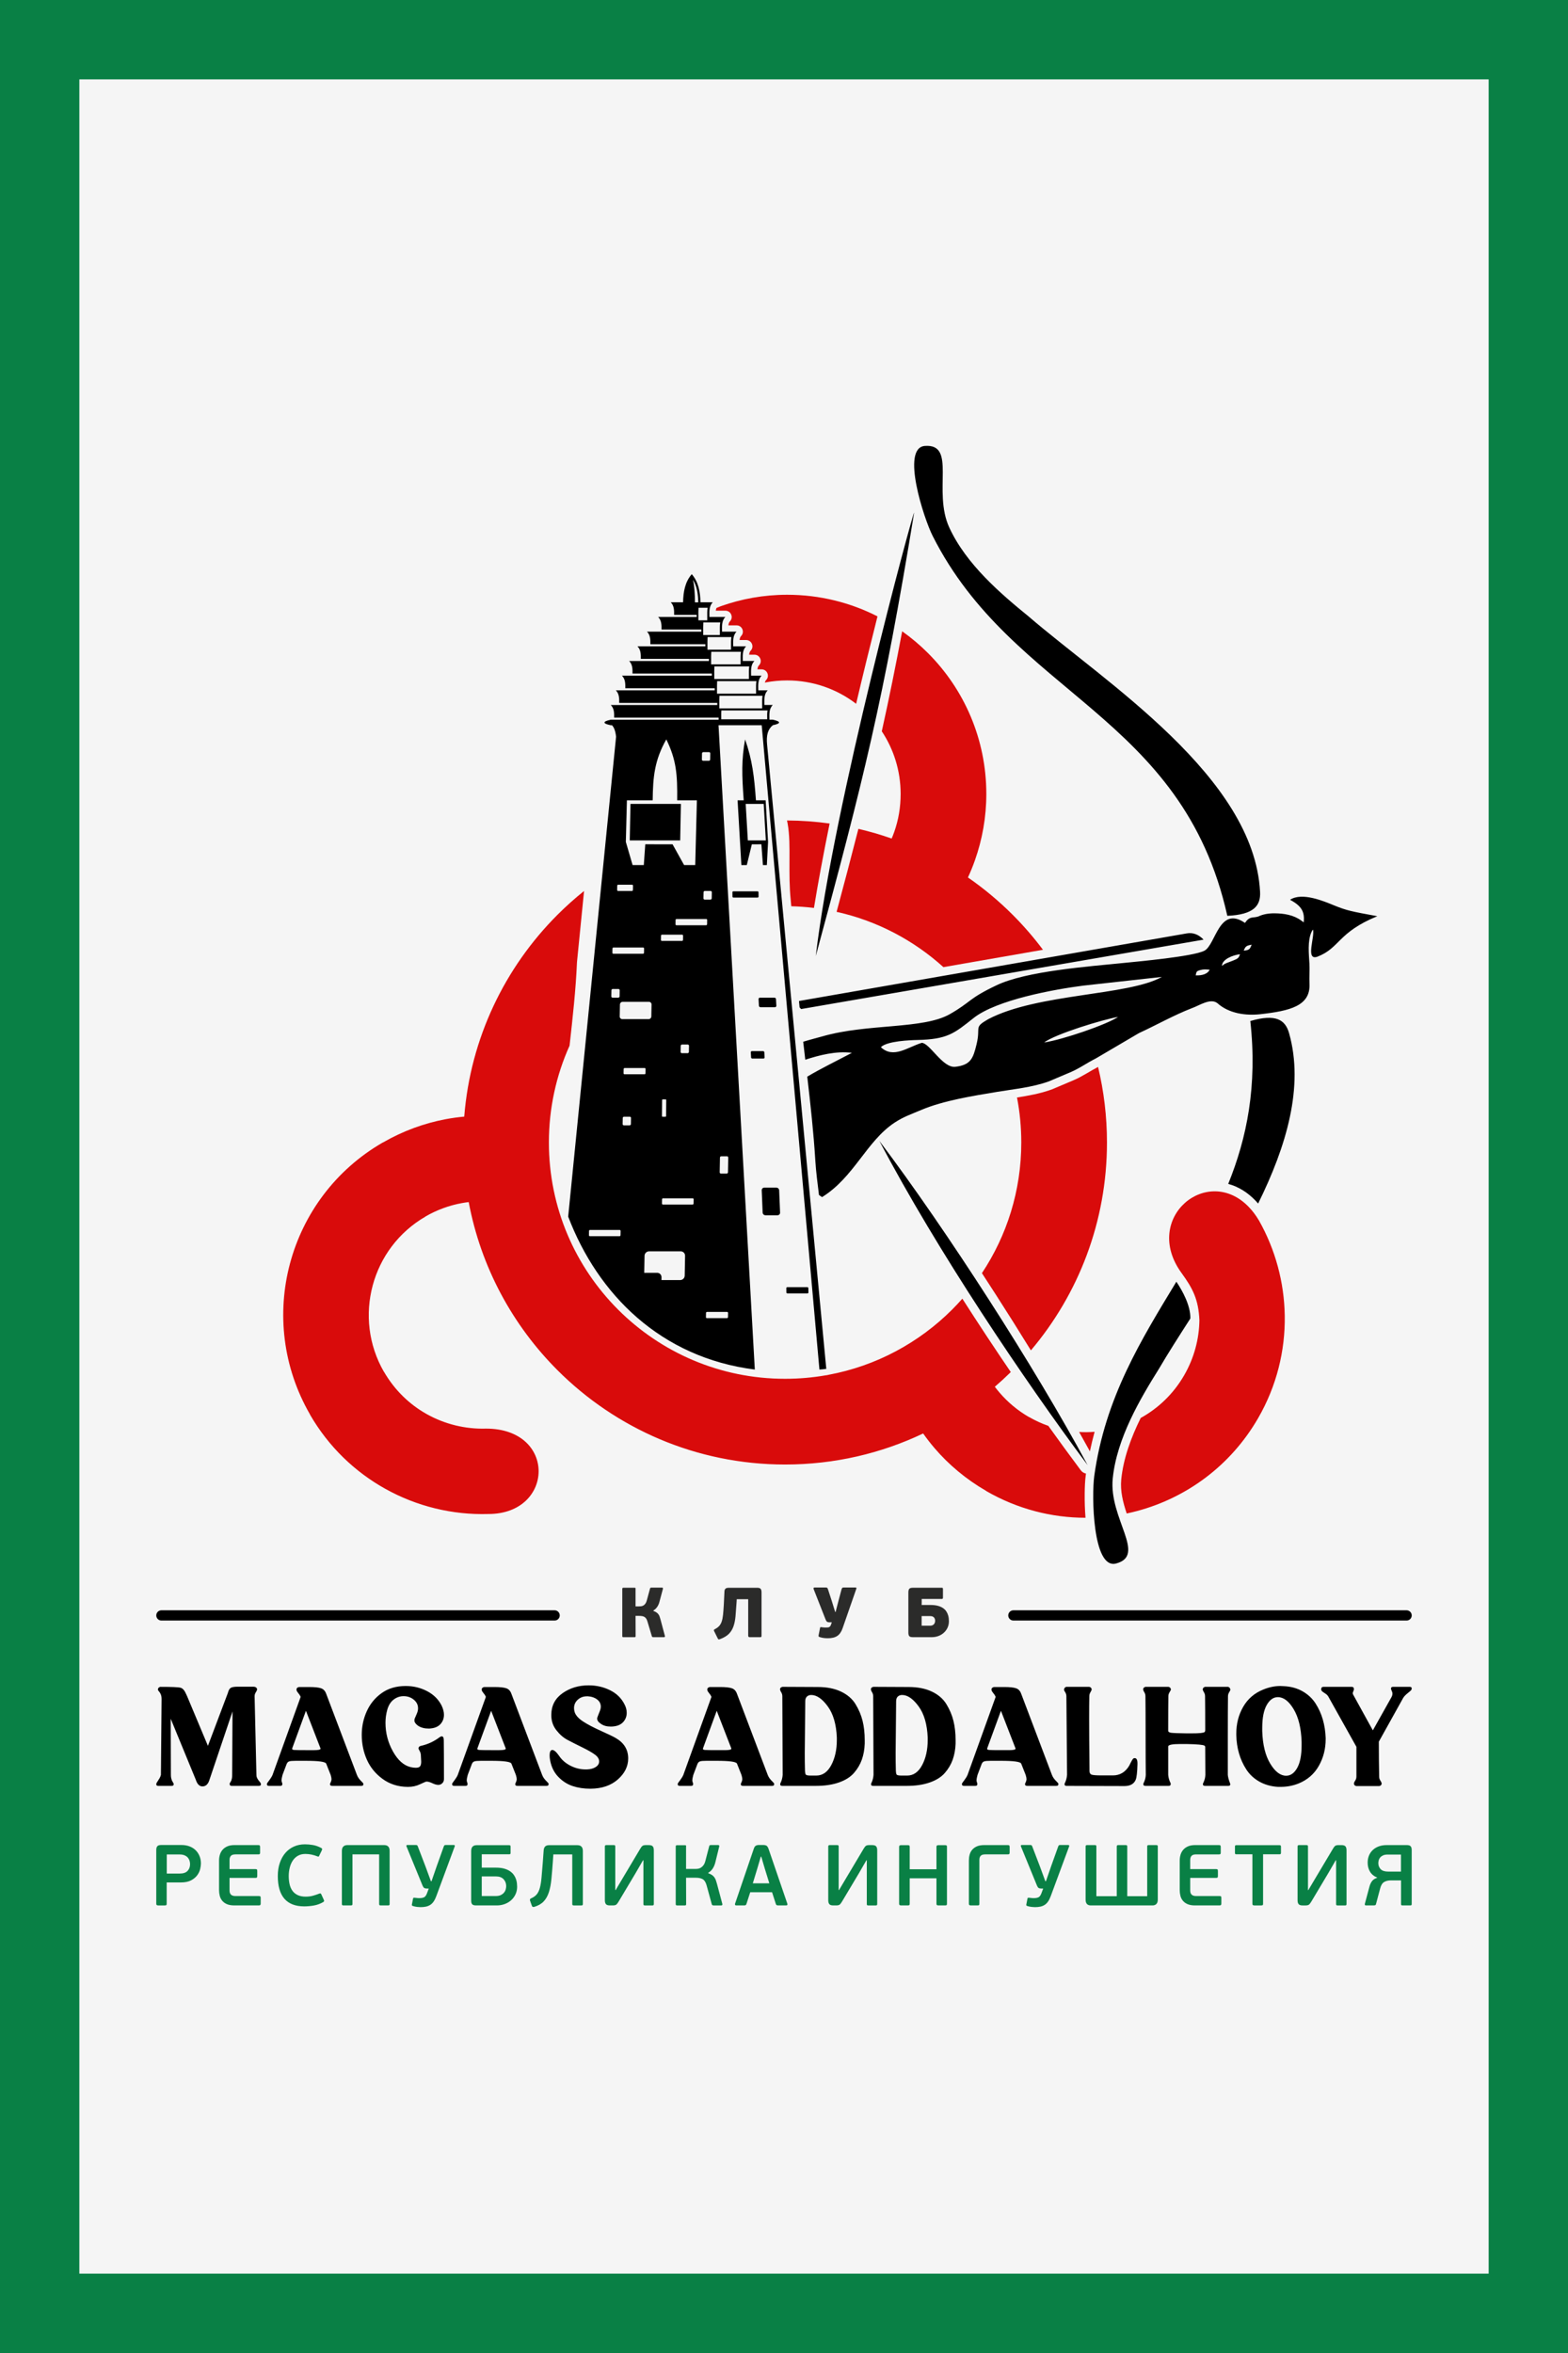 <?xml version="1.0" encoding="UTF-8"?> <!-- Creator: CorelDRAW --> <svg xmlns="http://www.w3.org/2000/svg" xmlns:xlink="http://www.w3.org/1999/xlink" xmlns:xodm="http://www.corel.com/coreldraw/odm/2003" xml:space="preserve" width="315.893mm" height="473.84mm" version="1.1" style="shape-rendering:geometricPrecision; text-rendering:geometricPrecision; image-rendering:optimizeQuality; fill-rule:evenodd; clip-rule:evenodd" viewBox="0 0 1767.19 2650.78"> <defs> <style type="text/css"> <![CDATA[ .fil3 {fill:black} .fil0 {fill:#098045} .fil1 {fill:whitesmoke} .fil2 {fill:#2B2B2A;fill-rule:nonzero} .fil6 {fill:black;fill-rule:nonzero} .fil4 {fill:#098045;fill-rule:nonzero} .fil5 {fill:#D90B0B;fill-rule:nonzero} ]]> </style> </defs> <g id="Слой_x0020_1">  <rect class="fil0" x="-0" y="-0" width="1767.19" height="2650.78"></rect> <rect class="fil1" x="89.43" y="89.43" width="1588.34" height="2471.93"></rect> <g id="_105554715210848"> <path class="fil2" d="M736.35 1814.79c1.38,0.48 2.52,1.02 3.42,1.63 0.9,0.61 1.64,1.3 2.23,2.07 0.58,0.77 1.05,1.64 1.39,2.63 0.34,0.98 0.68,2.06 0.99,3.22l4.93 18.46c0.11,0.27 0.12,0.6 0.04,0.99 -0.08,0.4 -0.46,0.6 -1.15,0.6l-11.94 0c-0.27,0 -0.56,-0.05 -0.88,-0.16 -0.32,-0.11 -0.56,-0.42 -0.72,-0.95l-5.01 -16.71c-0.37,-1.27 -0.84,-2.32 -1.39,-3.14 -0.56,-0.82 -1.22,-1.46 -1.99,-1.91 -0.77,-0.45 -1.68,-0.76 -2.75,-0.92 -1.06,-0.16 -2.28,-0.24 -3.66,-0.24l-3.58 0 0.08 22.76c0,0.58 -0.11,0.94 -0.32,1.07 -0.21,0.13 -0.58,0.2 -1.11,0.2l-12.17 0c-0.48,0 -0.84,-0.07 -1.07,-0.2 -0.24,-0.13 -0.36,-0.49 -0.36,-1.07l0 -53.16c0,-0.58 0.12,-0.94 0.36,-1.07 0.24,-0.13 0.6,-0.2 1.07,-0.2l12.25 0c0.53,0 0.9,0.07 1.11,0.2 0.21,0.13 0.27,0.49 0.16,1.07l0 19.73 3.82 0c0.8,0 1.63,-0.05 2.51,-0.16 0.88,-0.11 1.71,-0.38 2.51,-0.84 0.8,-0.45 1.52,-1.11 2.19,-1.99 0.66,-0.88 1.21,-2.08 1.63,-3.62l3.66 -13.45c0.11,-0.53 0.33,-0.85 0.68,-0.95 0.34,-0.11 0.65,-0.16 0.92,-0.16l11.78 0c0.69,0 1.07,0.2 1.15,0.6 0.08,0.4 0.07,0.73 -0.04,0.99l-3.82 14.24c-0.53,2.23 -1.39,4.2 -2.59,5.93 -1.19,1.72 -2.64,3.09 -4.34,4.1l0 0.4zm116.76 -26.1c2.18,0 3.58,0.44 4.22,1.31 0.64,0.88 0.95,2.19 0.95,3.94l0 48.78c0,0.64 -0.09,1.07 -0.28,1.31 -0.19,0.24 -0.73,0.36 -1.63,0.36l-11.3 0c-1.22,0 -1.83,-0.56 -1.83,-1.67l0 -41.14 -12.89 0 -0.24 3.82c-0.37,5.84 -0.76,10.95 -1.15,15.36 -0.4,4.4 -1.18,8.25 -2.35,11.54 -1.17,3.29 -2.89,6.07 -5.17,8.36 -2.28,2.28 -5.49,4.22 -9.63,5.81 -0.9,0.32 -1.51,0.46 -1.83,0.44 -0.32,-0.03 -0.66,-0.38 -1.03,-1.07l-4.06 -8.2c-0.32,-0.64 -0.42,-1.09 -0.32,-1.35 0.11,-0.27 0.48,-0.58 1.11,-0.95 1.96,-1.01 3.55,-2.16 4.77,-3.46 1.22,-1.3 2.19,-2.98 2.9,-5.05 0.72,-2.07 1.23,-4.65 1.55,-7.76 0.32,-3.1 0.61,-7.02 0.88,-11.74l0.64 -13.37c0,-0.85 0.07,-1.6 0.2,-2.27 0.13,-0.66 0.38,-1.22 0.76,-1.67 0.37,-0.45 0.89,-0.78 1.55,-0.99 0.66,-0.21 1.55,-0.32 2.67,-0.32l31.51 0zm110.87 -0.32c1.17,0 1.54,0.5 1.11,1.51l-15.44 44.4c-1.38,4.03 -3.37,6.92 -5.97,8.67 -2.6,1.75 -6.15,2.63 -10.66,2.63 -1.43,0 -2.86,-0.08 -4.3,-0.24 -1.43,-0.16 -2.92,-0.48 -4.46,-0.95 -0.74,-0.27 -1.25,-0.5 -1.51,-0.72 -0.27,-0.21 -0.32,-0.69 -0.16,-1.43l1.59 -8.04c0.16,-0.74 0.36,-1.13 0.6,-1.15 0.24,-0.03 0.73,0.01 1.47,0.12 0.8,0.11 1.47,0.19 2.03,0.24 0.56,0.05 1.13,0.08 1.71,0.08 0.95,0 1.79,-0.01 2.51,-0.04 0.72,-0.03 1.33,-0.15 1.83,-0.36 0.5,-0.21 0.94,-0.56 1.31,-1.03 0.37,-0.48 0.72,-1.17 1.03,-2.07l0.8 -2.39 -2.55 0c-0.74,0 -1.35,-0.07 -1.83,-0.2 -0.48,-0.13 -0.87,-0.33 -1.19,-0.6 -0.32,-0.27 -0.6,-0.64 -0.84,-1.11 -0.24,-0.48 -0.49,-1.03 -0.76,-1.67l-13.29 -33.82c-0.27,-0.74 -0.23,-1.23 0.12,-1.47 0.34,-0.24 0.76,-0.36 1.23,-0.36l11.38 0c1.22,0 2.02,0.09 2.39,0.28 0.37,0.19 0.69,0.7 0.95,1.55l4.3 13.13 3.9 12.65 0.48 0 3.42 -13.21 3.26 -12.25c0.27,-0.85 0.56,-1.42 0.88,-1.71 0.32,-0.29 1.06,-0.44 2.23,-0.44l12.41 0zm74.82 12.97c0,0.95 0,1.72 0,2.31 0,0.58 0,1.1 0,1.55 0,0.45 -0.01,0.89 -0.04,1.31 -0.03,0.42 -0.04,0.95 -0.04,1.59l9.95 0c3.34,0 6.18,0.33 8.51,0.99 2.33,0.66 4.27,1.54 5.81,2.63 1.54,1.09 2.73,2.31 3.58,3.66 0.85,1.35 1.49,2.71 1.91,4.06 0.42,1.35 0.69,2.65 0.8,3.9 0.11,1.25 0.16,2.29 0.16,3.14 0,2.55 -0.49,4.91 -1.47,7.08 -0.98,2.18 -2.35,4.07 -4.1,5.69 -1.75,1.62 -3.81,2.88 -6.17,3.78 -2.36,0.9 -4.92,1.35 -7.68,1.35l-21.09 0c-2.18,0 -3.58,-0.41 -4.22,-1.23 -0.64,-0.82 -0.95,-2.16 -0.95,-4.02l0 -45.2c0,-1.75 0.32,-3.06 0.95,-3.94 0.64,-0.88 2.04,-1.31 4.22,-1.31l32.31 0c0.64,0 1.05,0.09 1.23,0.28 0.19,0.19 0.28,0.73 0.28,1.63l0 8.99c0,0.69 -0.11,1.15 -0.32,1.39 -0.21,0.24 -0.61,0.36 -1.19,0.36l-22.44 0zm15.12 24.51c0,-1.54 -0.46,-2.8 -1.39,-3.78 -0.93,-0.98 -2.27,-1.47 -4.02,-1.47l-9.79 0 0 10.82 9.79 0c1.06,0 1.94,-0.19 2.63,-0.56 0.69,-0.37 1.25,-0.84 1.67,-1.39 0.42,-0.56 0.72,-1.15 0.87,-1.79 0.16,-0.64 0.24,-1.25 0.24,-1.83z"></path> <path class="fil3" d="M1585.29 1814.08l-443.17 0c-3.18,0 -5.78,2.6 -5.78,5.78l0 0c0,3.18 2.6,5.78 5.78,5.78l443.17 0c3.18,0 5.78,-2.6 5.78,-5.78l0 0c0,-3.18 -2.6,-5.78 -5.78,-5.78z"></path> <path class="fil3" d="M625.07 1814.08l-443.17 0c-3.18,0 -5.78,2.6 -5.78,5.78l0 0c0,3.18 2.6,5.78 5.78,5.78l443.17 0c3.18,0 5.78,-2.6 5.78,-5.78l0 0c0,-3.18 -2.6,-5.78 -5.78,-5.78z"></path> <path class="fil4" d="M187.85 2144.53c0,0.91 -0.15,1.47 -0.44,1.7 -0.29,0.23 -0.89,0.34 -1.79,0.34l-7.27 0c-0.71,0 -1.26,-0.13 -1.65,-0.39 -0.39,-0.26 -0.58,-0.81 -0.58,-1.65l0 -60.5c0,-1.81 0.39,-3.18 1.16,-4.12 0.78,-0.94 2.2,-1.41 4.27,-1.41l23.08 0c3.23,0 6.19,0.5 8.87,1.5 2.68,1 4.98,2.42 6.88,4.27 1.91,1.84 3.39,4.04 4.46,6.59 1.07,2.55 1.6,5.35 1.6,8.39 0,1.75 -0.27,3.83 -0.82,6.25 -0.55,2.42 -1.65,4.77 -3.3,7.03 -1.65,2.26 -3.96,4.19 -6.93,5.77 -2.97,1.58 -6.88,2.38 -11.73,2.38l-15.8 0 0 23.85zm26.37 -44.51c0,-1.1 -0.18,-2.29 -0.53,-3.59 -0.36,-1.29 -0.97,-2.47 -1.84,-3.54 -0.87,-1.07 -2.08,-1.96 -3.64,-2.67 -1.55,-0.71 -3.52,-1.07 -5.91,-1.07l-14.35 0 0 21.53 14.54 0c4.07,0 7.05,-1 8.92,-3.01 1.87,-2 2.81,-4.56 2.81,-7.66zm79.59 44.31c0,0.71 -0.13,1.26 -0.39,1.65 -0.26,0.39 -0.81,0.58 -1.65,0.58l-27.63 0c-3.43,0 -6.24,-0.49 -8.44,-1.45 -2.2,-0.97 -3.96,-2.26 -5.28,-3.88 -1.33,-1.62 -2.25,-3.46 -2.76,-5.53 -0.52,-2.07 -0.78,-4.23 -0.78,-6.5l0 -33.16c0,-2.26 0.31,-4.44 0.92,-6.54 0.61,-2.1 1.62,-3.96 3.01,-5.58 1.39,-1.62 3.18,-2.91 5.38,-3.88 2.2,-0.97 4.85,-1.45 7.95,-1.45l27.05 0c0.84,0 1.37,0.18 1.6,0.53 0.23,0.36 0.34,0.92 0.34,1.7l0 6.11c0,0.84 -0.11,1.41 -0.34,1.7 -0.23,0.29 -0.76,0.44 -1.6,0.44l-25.79 0c-2.46,0 -4.19,0.55 -5.19,1.65 -1,1.1 -1.5,2.68 -1.5,4.75l0 10.18 29.28 0c0.84,0 1.37,0.16 1.6,0.49 0.23,0.32 0.34,0.94 0.34,1.84l0 5.33c0,0.78 -0.11,1.34 -0.34,1.7 -0.23,0.36 -0.76,0.53 -1.6,0.53l-29.28 0 0 14.16c0,2.07 0.53,3.64 1.6,4.7 1.07,1.07 2.76,1.6 5.09,1.6l26.37 0c0.91,0 1.47,0.16 1.7,0.48 0.23,0.32 0.34,0.94 0.34,1.84l0 6.01zm50.8 -7.66c2.91,0 5.59,-0.34 8.05,-1.02 2.46,-0.68 4.75,-1.44 6.88,-2.28 0.9,-0.39 1.54,-0.45 1.89,-0.19 0.36,0.26 0.63,0.65 0.82,1.16l2.52 5.53c0.45,0.9 0.61,1.54 0.48,1.89 -0.13,0.36 -0.45,0.69 -0.97,1.02 -3.3,1.94 -6.82,3.23 -10.57,3.88 -3.75,0.65 -7.37,0.97 -10.86,0.97 -9.83,0 -17.24,-2.84 -22.25,-8.53 -5.01,-5.69 -7.51,-14.25 -7.51,-25.69 0,-5.37 0.74,-10.25 2.23,-14.64 1.49,-4.4 3.56,-8.15 6.21,-11.25 2.65,-3.1 5.85,-5.51 9.6,-7.22 3.75,-1.71 7.92,-2.57 12.51,-2.57 2.91,0 5.9,0.26 8.97,0.78 3.07,0.52 6.19,1.62 9.36,3.3 0.52,0.26 0.86,0.57 1.02,0.92 0.16,0.36 0.05,0.99 -0.34,1.89l-2.72 5.62c-0.26,0.65 -0.52,1.07 -0.78,1.26 -0.26,0.19 -0.74,0.13 -1.45,-0.19 -2.13,-0.84 -4.31,-1.5 -6.54,-1.99 -2.23,-0.48 -4.57,-0.73 -7.03,-0.73 -3.23,0 -6.03,0.68 -8.39,2.04 -2.36,1.36 -4.3,3.18 -5.82,5.48 -1.52,2.29 -2.65,4.94 -3.39,7.95 -0.74,3.01 -1.12,6.12 -1.12,9.36 0,3.23 0.31,6.25 0.92,9.07 0.61,2.81 1.65,5.27 3.1,7.37 1.45,2.1 3.43,3.77 5.91,4.99 2.49,1.23 5.58,1.84 9.26,1.84zm94.53 8.24c0,0.71 -0.15,1.16 -0.44,1.36 -0.29,0.19 -0.79,0.29 -1.5,0.29l-8.05 0c-0.65,0 -1.11,-0.1 -1.41,-0.29 -0.29,-0.19 -0.44,-0.65 -0.44,-1.36l0 -55.85 -30.06 0 0 55.85c0,0.71 -0.15,1.16 -0.44,1.36 -0.29,0.19 -0.79,0.29 -1.5,0.29l-8.14 0c-0.65,0 -1.11,-0.1 -1.41,-0.29 -0.29,-0.19 -0.44,-0.65 -0.44,-1.36l0 -59.73c0,-2.26 0.55,-3.93 1.65,-4.99 1.1,-1.07 2.62,-1.6 4.56,-1.6l41.4 0c4.14,0 6.21,2.2 6.21,6.59l0 59.73zm72.32 -66.42c0.52,0 0.86,0.15 1.02,0.44 0.16,0.29 0.18,0.63 0.05,1.02l-20.75 56.04c-0.9,2.46 -1.91,4.49 -3.01,6.11 -1.1,1.62 -2.38,2.89 -3.83,3.83 -1.45,0.94 -3.09,1.6 -4.9,1.99 -1.81,0.39 -3.85,0.58 -6.11,0.58 -0.97,0 -2.2,-0.08 -3.68,-0.24 -1.49,-0.16 -3.01,-0.47 -4.56,-0.92 -0.71,-0.26 -1.16,-0.5 -1.36,-0.73 -0.19,-0.23 -0.23,-0.6 -0.1,-1.11l1.26 -6.5c0.13,-0.65 0.34,-1 0.63,-1.07 0.29,-0.06 0.76,-0.06 1.41,0 1.16,0.13 2.21,0.24 3.15,0.34 0.94,0.1 1.86,0.11 2.76,0.05 2,-0.06 3.59,-0.42 4.75,-1.07 1.16,-0.65 2.17,-2.07 3.01,-4.27l2.04 -5.43 -2.04 0c-1.29,0 -2.31,-0.21 -3.05,-0.63 -0.74,-0.42 -1.47,-1.54 -2.18,-3.35l-17.84 -43.54c-0.39,-1.03 0,-1.55 1.16,-1.55l9.11 0c0.9,0 1.5,0.13 1.79,0.39 0.29,0.26 0.53,0.68 0.73,1.26l8.73 22.79 6.01 16.39 0.68 0 6.01 -17.36 7.85 -21.91c0.26,-0.65 0.53,-1.07 0.82,-1.26 0.29,-0.19 0.79,-0.29 1.5,-0.29l8.92 0zm25.01 68.07c-2.07,0 -3.49,-0.42 -4.27,-1.26 -0.78,-0.84 -1.16,-2.23 -1.16,-4.17l0 -55.85c0,-4.4 2.07,-6.59 6.21,-6.59l36.55 0c0.71,0 1.16,0.15 1.36,0.44 0.19,0.29 0.29,0.79 0.29,1.5l0 6.59c0,0.65 -0.1,1.1 -0.29,1.36 -0.19,0.26 -0.65,0.39 -1.36,0.39l-30.83 0 0 15.03 15.9 0c3.68,0 6.82,0.37 9.41,1.11 2.59,0.74 4.77,1.73 6.54,2.96 1.78,1.23 3.2,2.6 4.27,4.12 1.07,1.52 1.87,3.09 2.42,4.7 0.55,1.62 0.91,3.17 1.07,4.65 0.16,1.49 0.24,2.81 0.24,3.98 0,3.04 -0.6,5.85 -1.79,8.44 -1.2,2.59 -2.83,4.82 -4.9,6.69 -2.07,1.87 -4.49,3.33 -7.27,4.36 -2.78,1.03 -5.75,1.55 -8.92,1.55l-23.46 0zm34.03 -21.72c0,-3.1 -0.99,-5.7 -2.96,-7.81 -1.97,-2.1 -4.83,-3.15 -8.58,-3.15l-16 0 0 22.11 15.8 0c2.33,0 4.23,-0.37 5.72,-1.12 1.49,-0.74 2.68,-1.66 3.59,-2.76 0.91,-1.1 1.54,-2.31 1.89,-3.64 0.36,-1.33 0.53,-2.54 0.53,-3.64zm42.17 -39.66c0.13,-2.33 0.69,-3.99 1.7,-4.99 1,-1 2.5,-1.5 4.51,-1.5l31.8 0c4.14,0 6.21,2.17 6.21,6.5l0 59.73c0,0.71 -0.13,1.16 -0.39,1.36 -0.26,0.19 -0.74,0.29 -1.45,0.29l-8.24 0c-0.65,0 -1.12,-0.1 -1.41,-0.29 -0.29,-0.19 -0.44,-0.65 -0.44,-1.36l0 -55.85 -21.33 0 -0.58 8.44c-0.52,7.24 -1.05,13.7 -1.6,19.39 -0.55,5.69 -1.5,10.63 -2.86,14.83 -1.36,4.2 -3.33,7.66 -5.91,10.38 -2.59,2.71 -6.14,4.75 -10.67,6.11 -0.65,0.13 -1.18,0.11 -1.6,-0.05 -0.42,-0.16 -0.76,-0.6 -1.02,-1.31l-2.04 -5.72c-0.13,-0.58 -0.15,-1.07 -0.05,-1.45 0.1,-0.39 0.5,-0.74 1.21,-1.07 2.71,-1.16 4.83,-2.65 6.35,-4.46 1.52,-1.81 2.7,-4.23 3.54,-7.27 0.84,-3.04 1.47,-6.84 1.89,-11.39 0.42,-4.56 0.89,-10.2 1.41,-16.92l0.97 -13.38zm112.07 10.47l-8.53 14.74 -19.1 32c-0.97,1.62 -1.84,2.71 -2.62,3.3 -0.78,0.58 -2.04,0.87 -3.78,0.87l-3.39 0c-2.2,0 -3.68,-0.5 -4.46,-1.5 -0.78,-1 -1.16,-2.44 -1.16,-4.31l0 -60.5c0,-0.71 0.15,-1.16 0.44,-1.36 0.29,-0.19 0.76,-0.29 1.41,-0.29l8.05 0c0.71,0 1.2,0.1 1.45,0.29 0.26,0.19 0.39,0.65 0.39,1.36l0 49.06 0.39 0 8.05 -13.57 19.59 -32.87c0.97,-1.68 1.84,-2.81 2.62,-3.39 0.78,-0.58 2,-0.87 3.68,-0.87l3.49 0c2.13,0 3.6,0.47 4.41,1.41 0.81,0.94 1.21,2.44 1.21,4.51l0 60.41c0,0.71 -0.15,1.16 -0.44,1.36 -0.29,0.19 -0.76,0.29 -1.41,0.29l-8.05 0c-0.71,0 -1.2,-0.1 -1.45,-0.29 -0.26,-0.19 -0.39,-0.65 -0.39,-1.36l0 -49.26 -0.39 0zm73.49 14.64c1.68,0.58 3.07,1.24 4.17,1.99 1.1,0.74 2,1.62 2.71,2.62 0.71,1 1.28,2.1 1.7,3.3 0.42,1.2 0.82,2.51 1.21,3.93l6.01 22.5c0.13,0.32 0.15,0.73 0.05,1.21 -0.1,0.48 -0.57,0.73 -1.41,0.73l-8.53 0c-0.32,0 -0.68,-0.06 -1.07,-0.19 -0.39,-0.13 -0.68,-0.52 -0.87,-1.16l-5.82 -21.23c-0.97,-3.49 -2.41,-5.8 -4.31,-6.93 -1.91,-1.13 -4.54,-1.7 -7.9,-1.7l-10.96 0 0.1 29.67c0,0.71 -0.13,1.15 -0.39,1.31 -0.26,0.16 -0.71,0.24 -1.36,0.24l-8.24 0c-0.58,0 -1.02,-0.08 -1.31,-0.24 -0.29,-0.16 -0.44,-0.6 -0.44,-1.31l0 -64.77c0,-0.71 0.15,-1.15 0.44,-1.31 0.29,-0.16 0.73,-0.24 1.31,-0.24l8.34 0c0.65,0 1.1,0.08 1.36,0.24 0.26,0.16 0.32,0.6 0.19,1.31l0 25.21 10.37 0c0.97,0 2,-0.08 3.1,-0.24 1.1,-0.16 2.18,-0.57 3.25,-1.21 1.07,-0.65 2.05,-1.58 2.96,-2.81 0.9,-1.23 1.62,-2.88 2.13,-4.94l4.27 -16.39c0.13,-0.65 0.4,-1.03 0.82,-1.16 0.42,-0.13 0.79,-0.19 1.11,-0.19l7.95 0c0.84,0 1.31,0.24 1.41,0.73 0.1,0.49 0.08,0.89 -0.05,1.21l-4.27 17.36c-0.65,2.71 -1.63,5.09 -2.96,7.13 -1.33,2.04 -3.02,3.67 -5.09,4.9l0 0.48zm71.93 21.43l-24.63 0 -4.27 13.19c-0.19,0.58 -0.47,1 -0.82,1.26 -0.36,0.26 -0.92,0.39 -1.7,0.39l-8.92 0c-0.71,0 -1.16,-0.21 -1.36,-0.63 -0.19,-0.42 -0.19,-0.89 0,-1.41l20.94 -61.38c0.32,-0.97 0.65,-1.75 0.97,-2.33 0.32,-0.58 0.73,-1.03 1.21,-1.36 0.48,-0.32 1.05,-0.57 1.7,-0.73 0.65,-0.16 1.42,-0.24 2.33,-0.24l4.17 0c2,0 3.43,0.31 4.27,0.92 0.84,0.61 1.58,1.86 2.23,3.73l21.04 61.38c0.19,0.52 0.21,0.99 0.05,1.41 -0.16,0.42 -0.6,0.63 -1.31,0.63l-8.92 0c-0.71,0 -1.28,-0.08 -1.7,-0.24 -0.42,-0.16 -0.76,-0.6 -1.02,-1.31l-4.27 -13.28zm-21.72 -10.08l18.62 0 -5.04 -16.29 -4.07 -13.77 -0.49 0 -3.97 13.48 -5.04 16.58zm128.07 -25.99l-8.53 14.74 -19.1 32c-0.97,1.62 -1.84,2.71 -2.62,3.3 -0.78,0.58 -2.04,0.87 -3.78,0.87l-3.39 0c-2.2,0 -3.68,-0.5 -4.46,-1.5 -0.78,-1 -1.16,-2.44 -1.16,-4.31l0 -60.5c0,-0.71 0.15,-1.16 0.44,-1.36 0.29,-0.19 0.76,-0.29 1.41,-0.29l8.05 0c0.71,0 1.2,0.1 1.45,0.29 0.26,0.19 0.39,0.65 0.39,1.36l0 49.06 0.39 0 8.05 -13.57 19.59 -32.87c0.97,-1.68 1.84,-2.81 2.62,-3.39 0.78,-0.58 2,-0.87 3.68,-0.87l3.49 0c2.13,0 3.6,0.47 4.41,1.41 0.81,0.94 1.21,2.44 1.21,4.51l0 60.41c0,0.71 -0.15,1.16 -0.44,1.36 -0.29,0.19 -0.76,0.29 -1.41,0.29l-8.05 0c-0.71,0 -1.2,-0.1 -1.45,-0.29 -0.26,-0.19 -0.39,-0.65 -0.39,-1.36l0 -49.26 -0.39 0zm90.74 48.87c0,0.91 -0.15,1.47 -0.44,1.7 -0.29,0.23 -0.89,0.34 -1.79,0.34l-7.37 0c-0.78,0 -1.34,-0.13 -1.7,-0.39 -0.36,-0.26 -0.53,-0.81 -0.53,-1.65l0 -28.51 -30.15 0 0 28.51c0,0.91 -0.16,1.47 -0.49,1.7 -0.32,0.23 -0.94,0.34 -1.84,0.34l-7.37 0c-0.71,0 -1.26,-0.13 -1.65,-0.39 -0.39,-0.26 -0.58,-0.81 -0.58,-1.65l0 -63.8c0,-0.84 0.19,-1.39 0.58,-1.65 0.39,-0.26 0.94,-0.39 1.65,-0.39l7.37 0c0.91,0 1.52,0.11 1.84,0.34 0.32,0.23 0.49,0.79 0.49,1.7l0 25.11 30.15 0 0 -25.11c0,-0.84 0.18,-1.39 0.53,-1.65 0.36,-0.26 0.92,-0.39 1.7,-0.39l7.37 0c0.91,0 1.5,0.11 1.79,0.34 0.29,0.23 0.44,0.79 0.44,1.7l0 63.8zm36.54 0c0,0.91 -0.15,1.47 -0.44,1.7 -0.29,0.23 -0.89,0.34 -1.79,0.34l-7.37 0c-0.71,0 -1.26,-0.13 -1.65,-0.39 -0.39,-0.26 -0.58,-0.81 -0.58,-1.65l0 -48.48c0,-2.26 0.27,-4.44 0.82,-6.54 0.55,-2.1 1.5,-3.96 2.86,-5.58 1.36,-1.62 3.14,-2.91 5.33,-3.88 2.2,-0.97 4.95,-1.45 8.24,-1.45l26.66 0c0.9,0 1.47,0.18 1.7,0.53 0.23,0.36 0.34,0.92 0.34,1.7l0 6.01c0,0.84 -0.13,1.42 -0.39,1.74 -0.26,0.32 -0.81,0.49 -1.65,0.49l-25.4 0c-2.46,0 -4.19,0.53 -5.19,1.6 -1,1.07 -1.5,2.63 -1.5,4.7l0 49.16zm100.15 -66.03c0.52,0 0.86,0.15 1.02,0.44 0.16,0.29 0.18,0.63 0.05,1.02l-20.75 56.04c-0.91,2.46 -1.91,4.49 -3.01,6.11 -1.1,1.62 -2.38,2.89 -3.83,3.83 -1.45,0.94 -3.09,1.6 -4.9,1.99 -1.81,0.39 -3.85,0.58 -6.11,0.58 -0.97,0 -2.2,-0.08 -3.68,-0.24 -1.49,-0.16 -3.01,-0.47 -4.56,-0.92 -0.71,-0.26 -1.16,-0.5 -1.36,-0.73 -0.19,-0.23 -0.23,-0.6 -0.1,-1.11l1.26 -6.5c0.13,-0.65 0.34,-1 0.63,-1.07 0.29,-0.06 0.76,-0.06 1.41,0 1.16,0.13 2.21,0.24 3.15,0.34 0.94,0.1 1.86,0.11 2.76,0.05 2,-0.06 3.59,-0.42 4.75,-1.07 1.16,-0.65 2.17,-2.07 3.01,-4.27l2.04 -5.43 -2.04 0c-1.29,0 -2.31,-0.21 -3.05,-0.63 -0.74,-0.42 -1.47,-1.54 -2.18,-3.35l-17.84 -43.54c-0.39,-1.03 0,-1.55 1.16,-1.55l9.11 0c0.9,0 1.5,0.13 1.79,0.39 0.29,0.26 0.53,0.68 0.73,1.26l8.73 22.79 6.01 16.39 0.68 0 6.01 -17.36 7.85 -21.91c0.26,-0.65 0.53,-1.07 0.82,-1.26 0.29,-0.19 0.79,-0.29 1.5,-0.29l8.92 0zm25.39 68.07c-1.87,0 -3.31,-0.53 -4.31,-1.6 -1,-1.07 -1.5,-2.73 -1.5,-4.99l0 -59.73c0,-0.71 0.15,-1.16 0.44,-1.36 0.29,-0.19 0.76,-0.29 1.41,-0.29l8.44 0c0.71,0 1.2,0.1 1.45,0.29 0.26,0.19 0.39,0.65 0.39,1.36l0 55.95 22.98 0 0 -55.95c0,-0.71 0.15,-1.16 0.44,-1.36 0.29,-0.19 0.79,-0.29 1.5,-0.29l7.95 0c0.71,0 1.21,0.1 1.5,0.29 0.29,0.19 0.44,0.65 0.44,1.36l0 55.95 22.49 0 0 -55.95c0,-0.71 0.13,-1.16 0.39,-1.36 0.26,-0.19 0.74,-0.29 1.45,-0.29l8.24 0c0.71,0 1.2,0.1 1.45,0.29 0.26,0.19 0.39,0.65 0.39,1.36l0 59.73c0,2.26 -0.53,3.93 -1.6,4.99 -1.07,1.07 -2.5,1.6 -4.31,1.6l-69.62 0zm147.18 -2.23c0,0.71 -0.13,1.26 -0.39,1.65 -0.26,0.39 -0.81,0.58 -1.65,0.58l-27.63 0c-3.43,0 -6.24,-0.49 -8.44,-1.45 -2.2,-0.97 -3.96,-2.26 -5.28,-3.88 -1.33,-1.62 -2.25,-3.46 -2.76,-5.53 -0.52,-2.07 -0.78,-4.23 -0.78,-6.5l0 -33.16c0,-2.26 0.31,-4.44 0.92,-6.54 0.61,-2.1 1.62,-3.96 3.01,-5.58 1.39,-1.62 3.18,-2.91 5.38,-3.88 2.2,-0.97 4.85,-1.45 7.95,-1.45l27.05 0c0.84,0 1.37,0.18 1.6,0.53 0.23,0.36 0.34,0.92 0.34,1.7l0 6.11c0,0.84 -0.11,1.41 -0.34,1.7 -0.23,0.29 -0.76,0.44 -1.6,0.44l-25.79 0c-2.46,0 -4.19,0.55 -5.19,1.65 -1,1.1 -1.5,2.68 -1.5,4.75l0 10.18 29.28 0c0.84,0 1.37,0.16 1.6,0.49 0.23,0.32 0.34,0.94 0.34,1.84l0 5.33c0,0.78 -0.11,1.34 -0.34,1.7 -0.23,0.36 -0.76,0.53 -1.6,0.53l-29.28 0 0 14.16c0,2.07 0.53,3.64 1.6,4.7 1.07,1.07 2.76,1.6 5.09,1.6l26.37 0c0.91,0 1.47,0.16 1.7,0.48 0.23,0.32 0.34,0.94 0.34,1.84l0 6.01zm67.18 -57.11c0,0.65 -0.11,1.1 -0.34,1.36 -0.23,0.26 -0.69,0.39 -1.41,0.39l-18.42 0 0 55.56c0,0.91 -0.15,1.47 -0.44,1.7 -0.29,0.23 -0.89,0.34 -1.79,0.34l-7.56 0c-0.78,0 -1.34,-0.13 -1.7,-0.39 -0.36,-0.26 -0.53,-0.81 -0.53,-1.65l0 -55.56 -18.03 0c-0.71,0 -1.16,-0.13 -1.36,-0.39 -0.19,-0.26 -0.29,-0.71 -0.29,-1.36l0 -6.69c0,-0.71 0.1,-1.2 0.29,-1.45 0.19,-0.26 0.65,-0.39 1.36,-0.39l48.48 0c0.71,0 1.18,0.13 1.41,0.39 0.23,0.26 0.34,0.74 0.34,1.45l0 6.69zm61.75 8.44l-8.53 14.74 -19.1 32c-0.97,1.62 -1.84,2.71 -2.62,3.3 -0.78,0.58 -2.04,0.87 -3.78,0.87l-3.39 0c-2.2,0 -3.68,-0.5 -4.46,-1.5 -0.78,-1 -1.16,-2.44 -1.16,-4.31l0 -60.5c0,-0.71 0.15,-1.16 0.44,-1.36 0.29,-0.19 0.76,-0.29 1.41,-0.29l8.05 0c0.71,0 1.2,0.1 1.45,0.29 0.26,0.19 0.39,0.65 0.39,1.36l0 49.06 0.39 0 8.05 -13.57 19.59 -32.87c0.97,-1.68 1.84,-2.81 2.62,-3.39 0.78,-0.58 2,-0.87 3.68,-0.87l3.49 0c2.13,0 3.6,0.47 4.41,1.41 0.81,0.94 1.21,2.44 1.21,4.51l0 60.41c0,0.71 -0.15,1.16 -0.44,1.36 -0.29,0.19 -0.76,0.29 -1.41,0.29l-8.05 0c-0.71,0 -1.2,-0.1 -1.45,-0.29 -0.26,-0.19 -0.39,-0.65 -0.39,-1.36l0 -49.26 -0.39 0zm73.58 22.69l-11.34 0c-3.1,0 -5.67,0.61 -7.71,1.84 -2.04,1.23 -3.51,3.55 -4.41,6.98l-4.75 17.84c-0.19,0.78 -0.55,1.23 -1.07,1.36 -0.52,0.13 -1.03,0.19 -1.55,0.19l-8.53 0c-0.84,0 -1.31,-0.21 -1.41,-0.63 -0.1,-0.42 -0.08,-0.89 0.05,-1.41l5.14 -19.2c0.65,-2.39 1.6,-4.43 2.86,-6.11 1.26,-1.68 3.25,-2.97 5.96,-3.88l0 -0.1c-3.68,-1.49 -6.42,-3.7 -8.19,-6.64 -1.78,-2.94 -2.67,-6.35 -2.67,-10.23 0,-2.91 0.5,-5.58 1.5,-8 1,-2.42 2.44,-4.51 4.31,-6.25 1.88,-1.75 4.12,-3.1 6.74,-4.07 2.62,-0.97 5.58,-1.45 8.87,-1.45l22.79 0c2.07,0 3.49,0.45 4.27,1.36 0.78,0.91 1.16,2.29 1.16,4.17l0 60.89c0,0.71 -0.15,1.15 -0.44,1.31 -0.29,0.16 -0.76,0.24 -1.41,0.24l-8.24 0c-0.71,0 -1.21,-0.08 -1.5,-0.24 -0.29,-0.16 -0.44,-0.6 -0.44,-1.31l0 -26.66zm-25.6 -19.49c0,2.72 0.87,4.99 2.62,6.84 1.74,1.84 4.59,2.76 8.53,2.76l14.35 0 0 -19.2 -14.93 0c-2.2,0 -3.98,0.32 -5.33,0.97 -1.36,0.65 -2.42,1.44 -3.2,2.38 -0.78,0.94 -1.31,1.97 -1.6,3.1 -0.29,1.13 -0.44,2.18 -0.44,3.15z"></path> <g> <path class="fil5" d="M886.96 924.3c16.29,0.09 32.33,1.26 48.05,3.44 -3.46,16.97 -6.79,33.97 -9.94,51 -2.71,14.64 -5.32,29.35 -7.72,44.09 -8.4,-1.02 -16.93,-1.66 -25.55,-1.88l-0.59 -6.6c-0.01,-0.07 -0.01,-0.13 -0.02,-0.2 -1.59,-15.13 -1.47,-30.39 -1.42,-45.58 0.04,-13.44 0.28,-28.23 -2.21,-41.45 -0.19,-1 -0.39,-1.94 -0.6,-2.83zm521.03 436.02c-46.82,-49.83 -121.58,11.75 -76.3,73.87 12.65,17.35 19.03,29.72 20.08,53.11 -0.32,21.1 -5.87,42.44 -17.2,62.06 -12.09,20.94 -29.21,37.17 -48.95,48.05 -10.97,22.23 -19.57,45.64 -21.93,69.21 -1.3,13 2,26.01 6.15,38.4 3.98,-0.84 7.94,-1.78 11.87,-2.83 55.45,-14.86 105.24,-50.88 136.22,-104.54 20.99,-36.36 30.63,-76.19 30.03,-115.37 -0.58,-37.59 -10.56,-74.51 -28.96,-107.15 -3.59,-6.04 -7.29,-10.92 -11.01,-14.79zm-440.54 -426.57c12.77,2.97 25.27,6.62 37.48,10.91 1.06,-2.48 2.04,-5 2.94,-7.56 4.65,-13.17 7.18,-27.52 7.18,-42.65 0,-26.1 -7.82,-50.38 -21.24,-70.61 8.32,-37.45 15.9,-75 22.97,-112.66 10.38,7.36 20.11,15.57 29.08,24.55 40.62,40.62 65.75,96.74 65.75,158.73 0,26.01 -4.52,51.17 -12.84,74.72 -2.33,6.59 -4.96,13.04 -7.87,19.33 18.06,12.49 34.93,26.58 50.41,42.05 12.3,12.3 23.71,25.47 34.15,39.42l-112.21 19.56c-33.49,-30.28 -74.72,-52.15 -120.37,-62.31 8.36,-31.11 16.61,-62.25 24.56,-93.47zm-2.6 -140.92c-21.54,-16.49 -48.47,-26.29 -77.7,-26.29 -8.26,0 -16.32,0.76 -24.11,2.22 -0.17,0.03 -0.55,0.12 -1.04,0.25 0.26,-1.15 0.69,-2.14 1.36,-2.81 2.08,-2.08 2.67,-5.04 1.55,-7.75 -1.12,-2.72 -3.63,-4.39 -6.57,-4.39l-4.69 0c0.2,-1.79 0.65,-3.42 1.62,-4.38 2.08,-2.08 2.67,-5.04 1.55,-7.75 -1.12,-2.72 -3.63,-4.39 -6.57,-4.39l-5.96 0c0.2,-1.79 0.65,-3.42 1.62,-4.38 2.08,-2.08 2.67,-5.04 1.55,-7.75 -1.12,-2.72 -3.63,-4.39 -6.57,-4.39l-7.37 0c0.2,-1.79 0.65,-3.42 1.62,-4.38 2.08,-2.08 2.67,-5.04 1.55,-7.75 -1.12,-2.72 -3.63,-4.39 -6.57,-4.39l-9.19 0c0.2,-1.79 0.65,-3.42 1.62,-4.38 2.08,-2.08 2.67,-5.04 1.55,-7.75 -1.12,-2.72 -3.63,-4.39 -6.57,-4.39l-10.79 0c0.13,-1.13 0.35,-2.19 0.75,-3.07 2.24,-0.98 4.2,-1.75 4.85,-1.98 23.47,-8.35 48.66,-12.9 74.83,-12.9 36.64,0 71.24,8.78 101.79,24.36 -8.29,32.76 -16.34,65.6 -24.09,98.5zm272.7 409.15c6.56,27.29 10.04,55.79 10.04,85.09 0,89.27 -32.25,171.01 -85.73,234.2 -12.89,-20.97 -26.02,-41.81 -39.33,-62.51 -5.26,-8.17 -10.55,-16.34 -15.87,-24.5 28.03,-42.16 44.36,-92.77 44.36,-147.19 0,-17.33 -1.66,-34.28 -4.82,-50.69 13.22,-2.05 26.34,-4.44 39.1,-9.03 0.18,-0.06 0.33,-0.12 0.5,-0.2l24.02 -10.17c9.96,-4.22 18.33,-10.13 27.72,-15.01zm-98.36 343.74c-5.81,5.71 -11.81,11.23 -17.99,16.54 1.64,2.18 3.36,4.32 5.15,6.41 9.29,10.85 20.4,20.26 33.18,27.64l0.19 0c7.06,4.08 14.35,7.4 21.79,10 12.04,16.83 24.24,33.52 36.58,50.05 1.48,1.98 3.58,3.25 5.84,3.7 -0.06,0.45 -0.13,0.9 -0.19,1.35 -0.96,6.91 -1.18,14.35 -1.25,21.32 -0.09,9.03 0.2,18.12 0.91,27.12 -38.03,-0.03 -76.6,-9.75 -111.96,-30.17l0.05 -0.08c-22.8,-13.18 -42.32,-29.61 -58.31,-48.3 -4.52,-5.28 -8.77,-10.76 -12.75,-16.42 -47.15,22.43 -99.91,34.98 -155.6,34.98 -100.17,0 -190.86,-40.61 -256.52,-106.26 -50.62,-50.62 -86.35,-116.14 -100.06,-189.41 -2.74,0.33 -5.48,0.75 -8.21,1.26 -13.85,2.58 -27.51,7.51 -40.41,14.93l0.05 0.08c-30.61,17.67 -51.17,46.09 -59.65,77.75 -8.5,31.73 -4.96,66.61 12.62,97.16l0.08 -0.05c12.05,20.87 28.97,37.03 48.42,47.86 20.29,11.3 43.39,16.94 66.7,16.23 79.92,0 77.04,96.19 2.64,96.19 -40.52,1.24 -80.74,-8.6 -116.11,-28.3 -34.33,-19.12 -64.04,-47.39 -85.01,-83.7l0 -0.19c-31,-53.7 -37.33,-114.77 -22.51,-170.1 14.86,-55.45 50.88,-105.24 104.54,-136.22l0.19 0c22.7,-13.1 46.73,-21.79 71.1,-26.33 6.82,-1.27 13.66,-2.21 20.52,-2.83 7.04,-88.55 45.88,-168.15 105.1,-227.37 9.48,-9.48 19.48,-18.43 29.95,-26.81l-7.94 79.72c-0.02,0.25 -0.04,0.46 -0.05,0.7 -1.35,31.39 -4.87,62.61 -8.35,93.83 -14.97,33.29 -23.3,70.21 -23.3,109.08 0,73.52 29.8,140.07 77.97,188.24 48.17,48.17 114.72,77.97 188.24,77.97 15.55,0 30.8,-1.34 45.62,-3.9 0.61,-0.07 1.23,-0.15 1.84,-0.24 0.47,-0.07 0.92,-0.18 1.35,-0.33 53.95,-9.99 102.19,-36.25 139.44,-73.5 3.97,-3.97 7.81,-8.07 11.53,-12.28 17.76,27.77 35.98,55.36 54.6,82.69zm77.03 67.49c5.83,0.33 11.65,0.26 17.44,-0.2 -1.97,7.25 -3.75,14.58 -5.31,22 -3.99,-7.29 -8.04,-14.55 -12.12,-21.79z"></path> <path class="fil3" d="M1069.82 594.16c18.99,41.5 58.51,75.14 89.34,100.2 86.33,74.43 254.04,180.53 260.98,310.35 0.84,15.71 -7.05,25.66 -36.91,27.02 -50.79,-227.17 -241.29,-247.94 -332.15,-428.08 -9.86,-19.56 -36.01,-99.29 -8.68,-101.28 35.95,-2.62 8.61,50.69 27.41,91.79zm184.26 1071.49c4.55,-45.41 31.07,-90.02 52.14,-123.71 10.11,-17.26 22.29,-36.26 35.29,-56.52 0.02,-0.09 0.03,-0.19 0.05,-0.28 0.3,-14.18 -8.69,-30.76 -15.76,-41.21 -39.48,65.23 -80.26,130.42 -92.52,218.79 -3.01,21.7 -1.97,105.6 24.54,98.65 34.87,-9.14 -8.24,-50.75 -3.74,-95.72zm163.88 -309.81c31.84,-64.44 51.94,-131.64 34.86,-191.96 -4.29,-15.14 -14.97,-22 -43.66,-13.64 8.06,73.42 -3.92,131.71 -24.91,183.48 1.48,0.4 2.96,0.86 4.42,1.38 11.65,4.15 21.38,11.58 29.29,20.74zm-192.16 294.73c-59.54,-110.45 -159.1,-265.05 -234.7,-365.26 65.05,123.66 162.83,268.99 234.7,365.26zm-306.38 -573.55c53.64,-197.91 76.15,-287.35 110.84,-499.42 -0.6,-3.48 -91.02,329.89 -110.84,499.42zm88.85 187.67c10.15,-6.72 19.36,-9.73 29.94,-14.24 24.96,-10.62 58.74,-15.95 85.47,-20.38 19.25,-3.19 39.66,-5.1 58.34,-11.81l24.02 -10.17c11.11,-4.74 18.53,-10.46 28.85,-15.61l48.73 -28.63c19.75,-9.08 39.23,-20.18 59.61,-28.07 8.4,-2.93 21.08,-11.87 28.91,-5.58 12.92,11.58 31.84,14.19 48.25,12.37 33.93,-3.76 56.47,-9.57 55.44,-33.93 -0.34,-8.13 0.3,-16.4 -0.08,-23.21 -0.59,-10.56 -2.32,-25.43 2.41,-35.59 0.95,-2.04 0.58,-1.34 1.63,-2.6 2.26,8.32 -8.86,35.33 4.94,30.54 25.66,-9.93 22.64,-27.13 67.54,-45.63 -29.11,-5.35 -34.4,-6.34 -48.71,-12.18 -11.82,-4.82 -36.07,-15.17 -49.63,-6.31 13.91,7.42 16.42,14.2 15.46,25.34 -1.97,-1.21 -0.94,-0.53 -2.61,-1.78 -8.67,-6.44 -19.56,-8.25 -30.44,-8.3 -6.61,-0.03 -12.84,0.98 -18.19,3.56 -6.59,2.08 -9.55,-0.76 -15.04,7.23 -29.16,-19.95 -32.93,24.64 -45.66,31.3 -12.58,6.58 -75.12,12.21 -91.15,13.83 -39.79,4.02 -109.47,9.12 -143.02,25.06 -32.43,15.4 -28.26,18.57 -52.69,32.54 -30.29,17.32 -92.26,10.39 -143.61,25.05 -7.12,2.03 -14.54,3.87 -21.74,6.1 0.77,6.75 1.55,13.5 2.34,20.25 15.85,-5.18 34.7,-10.05 52.56,-7.77 -17.85,9.41 -35.4,17.9 -50.33,26.85 3.66,31.44 7.15,62.89 9.09,94.5 0.8,12.98 2.56,25.88 4.12,38.8 1.15,0.81 2.3,1.61 3.46,2.39 36.16,-22.4 49.93,-62.84 81.77,-83.92zm168.51 -90.27c12.49,-9.53 66.39,-25.95 83.36,-28.83 -12.79,8.72 -62.56,25.69 -83.36,28.83zm-184 5.28c6.91,-6.94 32.75,-7.91 41.26,-8.1 33.54,-0.76 41.35,-7.3 63.06,-24.61 26.09,-20.78 91.85,-32.56 123.86,-36.64l88.5 -9.79c-37.8,21.3 -140.1,18.39 -195.73,47.61 -16.79,9.71 -8.16,8.12 -13.14,28.41 -3.82,15.55 -6.39,23.21 -23.91,25.22 -14.2,1.63 -28.59,-26.41 -37.72,-26.99 -16.31,4.92 -31.98,18.2 -46.19,4.9zm354.79 -80.89c0.89,-4.19 0.72,-4.74 5.26,-5.99 3.88,-1.07 6.67,-0.75 10.56,-0.35 -2.39,4.62 -8.12,6.67 -15.82,6.34zm29.6 -10.64c0.1,-7.44 12.24,-12.23 20.31,-13.17 -1.34,4.58 -2.83,5.1 -7.91,7.21 -6.16,2.56 -8.51,2.59 -12.39,5.96zm24.55 -17.24c1.96,-4.84 2.83,-5.59 8.98,-6.68 -2.07,5.01 -2.67,6.2 -8.98,6.68zm-498.9 65.83l453.62 -78.19c-5.29,-5.69 -11.83,-8.27 -18.73,-7.07l-437.22 76.19c0.22,2.4 0.44,4.81 0.67,7.21 1.1,1.17 1.86,1.99 1.66,1.85zm-196.27 -235.16l29.05 0c0.29,-26.31 2.01,-45.02 15.35,-68.65 11.35,23.25 12.58,39.5 12.25,68.65l22.22 0 -1.87 72.93 -12.55 0 -12.98 -23.34 -30.77 -0.06 -1.66 23.4 -12.64 0 -7.61 -26.1 1.2 -46.83zm133.19 -68.65c-4.13,23.25 -3.66,39.5 -1.56,68.65l-6.9 0 4.27 72.93 6.12 0 5.67 -23.34 10.77 -0.06 1.74 23.4 4.42 0 1.37 -26.1 -2.74 -46.83 -10.92 0c-1.9,-26.31 -4,-45.02 -12.24,-68.65zm20.97 72.7l-20.29 0 2.41 41.15 20.29 0 -2.41 -41.15zm10.29 -88.65c-5.82,4.76 -7.45,11.52 -6.47,21.79l66.72 703.31c-2.58,0.37 -5.16,0.61 -7.73,0.77l-65.06 -725.86 -48.67 0 40.91 725.86c-106.04,-13.35 -177,-84.78 -210.34,-172.31l53.98 -540.6c-0.69,-6.36 -2.27,-10.6 -4.64,-12.95l-1.43 0c-9.33,-1.92 -9.31,-4.22 0.11,-6.24l3.76 0 117.74 0 0 -2.36 -117.71 0c0.08,-4.93 0.09,-10.29 -3.79,-14.17l9.45 0 110.54 0 0 -2.36 -110.51 0c0.08,-4.93 0.09,-10.29 -3.79,-14.17l10.65 0 100.77 0 0 -2.36 -100.74 0c0.08,-4.93 0.09,-10.29 -3.79,-14.17l6.91 0 4.95 0 89.42 0 0 -2.36 -89.39 0c0.08,-4.93 0.09,-10.29 -3.79,-14.17l3.33 0 9.79 0 76.79 0 0 -2.36 -76.76 0c0.08,-4.93 0.09,-10.29 -3.79,-14.17l5.01 0 9.52 0 61.99 0 0 -2.36 -61.97 0c0.08,-4.93 0.09,-10.29 -3.79,-14.17l16.36 0 44.89 0 0 -2.36 -44.87 0c0.08,-4.93 0.09,-10.29 -3.79,-14.17l17.96 0 25.43 0 0 -2.36 -25.4 0c0.08,-4.93 0.09,-10.29 -3.79,-14.17l10.75 0 3.14 0c0.24,-11.79 2.17,-22.89 9.79,-31.67 7.61,8.78 9.54,19.88 9.79,31.67l3.14 0 10.75 0c-4.52,4.51 -3.76,11.02 -3.76,16.53l17.96 0c-4.52,4.51 -3.76,11.02 -3.76,16.53l16.36 0c-4.52,4.51 -3.76,11.02 -3.76,16.53l14.53 0c-4.52,4.51 -3.76,11.02 -3.76,16.53l13.13 0c-4.52,4.51 -3.76,11.02 -3.76,16.53l11.85 0c-4.52,4.51 -3.76,11.02 -3.76,16.53l10.65 0c-4.52,4.51 -3.76,11.02 -3.76,16.53l9.45 0c-4.52,4.51 -3.76,11.02 -3.76,16.53l3.76 0c9.42,2.02 9.44,4.32 0.11,6.24zm-12.02 -18.99l-45.72 0 -2.54 0 0 -3.79c0,-3.57 -0.06,-7.08 0.16,-10.38l48.52 0c-0.57,3.3 -0.42,6.81 -0.42,10.38l0 3.79zm-45.95 2.36l52.02 0c-0.66,3.32 -0.38,6.01 -0.38,9.95l-51.78 0c0,-4.13 -0.14,-6.47 0.14,-9.95zm39.07 -18.89l-41 0 -3 0 0 -3.79c0,-3.58 -0.06,-7.08 0.16,-10.38l44.26 0c-0.57,3.3 -0.42,6.81 -0.42,10.38l0 3.79zm-8.09 -16.53l-35.54 0 -3.46 0 0 -3.79c0,-3.57 -0.06,-7.08 0.16,-10.38l39.26 0c-0.57,3.3 -0.42,6.81 -0.42,10.38l0 3.79zm-9.36 -16.53l-29.26 0 -3.94 0 0 -3.79c0,-3.57 -0.06,-7.08 0.16,-10.38l33.47 0c-0.57,3.3 -0.42,6.81 -0.42,10.38l0 3.79zm-10.77 -16.53l-22.06 0 -3.7 0 -0.79 0 0 -3.79c0,-3.58 -0.06,-7.08 0.16,-10.38l26.8 0c-0.57,3.3 -0.42,6.81 -0.42,10.38l0 3.79zm-12.6 -16.53l-13.57 0 -5.18 0 0 -3.79c0,-3.57 -0.06,-7.08 0.16,-10.38l19.01 0c-0.57,3.3 -0.42,6.81 -0.42,10.38l0 3.79zm-24.01 -30.7l10.23 0c-0.57,3.3 -0.42,6.81 -0.42,10.38l0 3.79 -4.18 0 -5.79 0 0 -3.79c0,-3.57 -0.06,-7.08 0.16,-10.38zm-0.31 -6.07c-0.18,-8.89 -1.32,-17.87 -6,-25.38 1.78,7.52 2.22,16.49 2.29,25.38l3.71 0zm-76.39 227.06l56.83 0 -0.81 41.15 -56.83 0 0.81 -41.15zm-8.81 222.95l29.61 0c1.66,0 2.99,1.35 2.95,3.01l-0.25 13.49c-0.03,1.66 -1.41,3.01 -3.07,3.01l-29.61 0c-1.66,0 -2.99,-1.35 -2.95,-3.01l0.25 -13.49c0.03,-1.66 1.41,-3.01 3.07,-3.01zm66.91 48.11l6.46 0c0.79,0 1.43,0.65 1.41,1.44l-0.13 6.87c-0.02,0.79 -0.68,1.44 -1.47,1.44l-6.46 0c-0.79,0 -1.43,-0.65 -1.41,-1.44l0.13 -6.87c0.01,-0.79 0.68,-1.44 1.47,-1.44zm-65.36 81.31l6.46 0c0.79,0 1.43,0.65 1.41,1.44l-0.13 6.87c-0.01,0.79 -0.68,1.44 -1.47,1.44l-6.46 0c-0.79,0 -1.43,-0.65 -1.41,-1.44l0.13 -6.87c0.02,-0.79 0.68,-1.44 1.47,-1.44zm109.57 44.58l6.46 0c0.79,0 1.43,0.65 1.41,1.44l-0.31 16.63c-0.01,0.79 -0.68,1.44 -1.47,1.44l-6.46 0c-0.79,0 -1.43,-0.65 -1.41,-1.44l0.31 -16.63c0.02,-0.79 0.68,-1.44 1.47,-1.44zm-81.36 107.09l35.68 0c2.75,0 4.95,2.25 4.9,5l-0.42 22.38c-0.05,2.75 -2.34,5 -5.09,5l-21.11 0 0.06 -3.18c0.05,-2.75 -2.15,-5 -4.9,-5l-14.57 0 0.36 -19.2c0.05,-2.75 2.34,-5 5.09,-5zm30.96 -374.38l33.46 0c0.6,0 1.08,0.49 1.06,1.08l-0.09 4.86c-0.01,0.6 -0.51,1.08 -1.1,1.08l-33.46 0c-0.6,0 -1.08,-0.49 -1.06,-1.08l0.09 -4.86c0.01,-0.6 0.51,-1.08 1.1,-1.08zm-16.39 17.65l22.68 0c0.6,0 1.08,0.49 1.06,1.08l-0.09 4.86c-0.01,0.6 -0.51,1.08 -1.1,1.08l-22.68 0c-0.6,0 -1.07,-0.49 -1.06,-1.08l0.09 -4.86c0.01,-0.6 0.51,-1.08 1.1,-1.08zm-54.72 14.47l33.46 0c0.6,0 1.07,0.49 1.06,1.08l-0.09 4.86c-0.01,0.6 -0.51,1.08 -1.1,1.08l-33.46 0c-0.6,0 -1.07,-0.49 -1.06,-1.08l0.09 -4.86c0.01,-0.6 0.51,-1.08 1.1,-1.08zm55.87 282.54l33.46 0c0.6,0 1.08,0.49 1.06,1.08l-0.09 4.86c-0.01,0.6 -0.51,1.08 -1.1,1.08l-33.46 0c-0.6,0 -1.08,-0.49 -1.06,-1.08l0.09 -4.86c0.01,-0.6 0.51,-1.08 1.1,-1.08zm-50.53 -353.3l15.65 0c0.6,0 1.08,0.49 1.06,1.08l-0.09 4.86c-0.01,0.6 -0.51,1.08 -1.1,1.08l-15.65 0c-0.6,0 -1.08,-0.49 -1.06,-1.08l0.09 -4.86c0.01,-0.6 0.51,-1.08 1.1,-1.08zm97.68 7.03l6.46 0c0.79,0 1.43,0.65 1.41,1.44l-0.13 6.87c-0.01,0.79 -0.68,1.44 -1.47,1.44l-6.46 0c-0.79,0 -1.43,-0.65 -1.41,-1.44l0.13 -6.87c0.01,-0.79 0.68,-1.44 1.47,-1.44zm-129.47 381.91l33.46 0c0.6,0 1.07,0.49 1.06,1.08l-0.09 4.86c-0.01,0.6 -0.51,1.08 -1.1,1.08l-33.46 0c-0.6,0 -1.08,-0.49 -1.06,-1.08l0.09 -4.86c0.01,-0.6 0.51,-1.08 1.1,-1.08zm131.88 92.34l22.68 0c0.6,0 1.08,0.49 1.06,1.08l-0.09 4.86c-0.01,0.6 -0.51,1.08 -1.1,1.08l-22.68 0c-0.6,0 -1.08,-0.49 -1.06,-1.08l0.09 -4.86c0.01,-0.6 0.51,-1.08 1.1,-1.08zm-92.83 -274.74l22.57 0c0.6,0 1.08,0.49 1.06,1.08l-0.09 4.86c-0.01,0.6 -0.51,1.08 -1.1,1.08l-22.57 0c-0.6,0 -1.08,-0.49 -1.06,-1.08l0.09 -4.86c0.01,-0.6 0.51,-1.08 1.1,-1.08zm88.68 -355.9l6.46 0c0.79,0 1.43,0.65 1.41,1.44l-0.13 6.87c-0.02,0.79 -0.68,1.44 -1.47,1.44l-6.46 0c-0.79,0 -1.43,-0.65 -1.41,-1.44l0.13 -6.87c0.02,-0.79 0.68,-1.44 1.47,-1.44zm80.18 276.6l-16.33 0c-0.91,0 -1.62,0.75 -1.57,1.66l0.4 7.44c0.05,0.91 0.84,1.66 1.75,1.66l16.32 0c0.91,0 1.62,-0.75 1.57,-1.66l-0.4 -7.44c-0.05,-0.91 -0.84,-1.66 -1.75,-1.66zm-12.77 60.24l-12.66 0c-0.71,0 -1.26,0.58 -1.22,1.29l0.31 5.77c0.04,0.71 0.65,1.29 1.36,1.29l12.66 0c0.71,0 1.26,-0.58 1.22,-1.29l-0.31 -5.77c-0.04,-0.71 -0.65,-1.29 -1.36,-1.29zm14.92 153.77l-13.58 0c-1.67,0 -2.97,1.36 -2.91,3.03l1.04 25.07c0.07,1.67 1.49,3.03 3.16,3.03l13.58 0c1.67,0 2.98,-1.36 2.91,-3.03l-1.04 -25.07c-0.07,-1.67 -1.49,-3.03 -3.16,-3.03zm12.29 112.16l22.68 0c0.6,0 1.09,0.49 1.1,1.08l0.08 4.86c0.01,0.6 -0.47,1.08 -1.07,1.08l-22.68 0c-0.6,0 -1.09,-0.49 -1.1,-1.08l-0.08 -4.86c-0.01,-0.6 0.47,-1.08 1.07,-1.08zm-60.75 -445.97l27.25 0c0.6,0 1.09,0.49 1.1,1.08l0.06 4.86c0.01,0.6 -0.47,1.08 -1.07,1.08l-27.25 0c-0.6,0 -1.09,-0.49 -1.1,-1.08l-0.06 -4.86c-0.01,-0.6 0.47,-1.08 1.07,-1.08zm-135.97 110.05l6.46 0c0.79,0 1.43,0.65 1.41,1.44l-0.13 6.87c-0.01,0.79 -0.68,1.44 -1.47,1.44l-6.46 0c-0.79,0 -1.43,-0.65 -1.41,-1.44l0.13 -6.87c0.01,-0.79 0.68,-1.44 1.47,-1.44zm56.38 124.36l3.23 0c0.4,0 0.72,0.32 0.71,0.72l-0.17 18.07c-0,0.4 -0.33,0.72 -0.73,0.72l-3.23 0c-0.4,0 -0.72,-0.32 -0.71,-0.72l0.17 -18.07c0,-0.4 0.33,-0.72 0.73,-0.72z"></path> </g> <path class="fil6" d="M289.01 1999.54c0,1.37 0.31,2.65 0.94,3.84 0.62,1.19 1.37,2.28 2.25,3.28 0.87,1 1.37,1.68 1.5,2.06 0.25,0.5 0.37,0.94 0.37,1.31 0,1.25 -0.75,1.87 -2.25,1.87l-30.7 0c-1.5,0 -2.25,-0.69 -2.25,-2.06 0,-0.5 0.06,-0.87 0.19,-1.12 0.12,-0.12 0.41,-0.56 0.84,-1.31 0.44,-0.75 0.75,-1.37 0.94,-1.87 0.19,-0.5 0.37,-1.28 0.56,-2.34 0.19,-1.06 0.28,-2.28 0.28,-3.65l0.37 -71.51 -26.02 77.13c-1.5,4.87 -4.12,7.3 -7.86,7.3 -3.37,0 -5.87,-2.5 -7.49,-7.49l-28.27 -68.71 0.19 63.28c0,1.37 0.12,2.59 0.37,3.65 0.25,1.06 0.47,1.84 0.66,2.34 0.19,0.5 0.5,1.09 0.94,1.78 0.44,0.69 0.72,1.15 0.84,1.4 0.25,0.5 0.37,0.94 0.37,1.31 0,1.25 -0.81,1.87 -2.43,1.87l-14.98 0c-1.5,0 -2.25,-0.62 -2.25,-1.87 0,-0.37 0.12,-0.81 0.37,-1.31 0.12,-0.37 0.53,-1.06 1.22,-2.06 0.69,-1 1.37,-2.09 2.06,-3.28 0.69,-1.19 1.22,-2.46 1.59,-3.84l0.75 -85.37c0,-2.12 -0.28,-3.87 -0.84,-5.24 -0.56,-1.37 -1.19,-2.43 -1.87,-3.18 -0.69,-0.75 -1.09,-1.31 -1.22,-1.68l-0.19 -0.37 0 -0.37c0,-1.5 0.87,-2.5 2.62,-3 12.98,0 20.66,0.34 23.03,1.03 2.37,0.69 4.43,3.09 6.18,7.21 0.5,1 0.87,1.81 1.12,2.43l23.4 55.79 22.47 -59.53c0.75,-3 1.84,-4.93 3.28,-5.8 1.44,-0.87 4.15,-1.31 8.14,-1.31l14.42 0c2.87,0 4.37,0.06 4.49,0.19 1.75,0.5 2.62,1.5 2.62,3l-0.19 0.37 0 0.37c-0.12,0.5 -0.59,1.37 -1.4,2.62 -0.81,1.25 -1.22,2.68 -1.22,4.31l2.06 88.55zm78.63 -91.36l34.63 91.36c0.87,2.25 2.22,4.31 4.02,6.18 1.81,1.87 2.78,2.87 2.9,3 0.25,0.5 0.37,0.94 0.37,1.31 0,1.25 -0.81,1.87 -2.43,1.87l-32.76 0c-1.62,0 -2.43,-0.62 -2.43,-1.87 0,-0.37 0.12,-0.81 0.37,-1.31 0.87,-1.75 1.31,-3.24 1.31,-4.49 0,-1 -0.31,-2.56 -0.94,-4.68l-5.05 -12.73c-0.87,-2.12 -8.42,-3.18 -22.65,-3.18l-11.79 0c-3.62,0 -6.05,0.22 -7.3,0.66 -1.25,0.44 -2.18,1.4 -2.81,2.9l-4.68 12.36c-0.75,2.87 -1.12,4.87 -1.12,5.99 0,0.87 0.25,1.93 0.75,3.18 0.13,0.25 0.19,0.62 0.19,1.12 0,1.37 -0.75,2.06 -2.25,2.06l-12.73 0c-1.62,0 -2.43,-0.62 -2.43,-1.87 0,-0.37 0.13,-0.81 0.37,-1.31 0.12,-0.25 0.97,-1.4 2.53,-3.46 1.56,-2.06 2.71,-3.96 3.46,-5.71l31.64 -87.8 -0.19 -0.75c-0.62,-1.25 -1.47,-2.5 -2.53,-3.74 -1.06,-1.25 -1.65,-2.25 -1.78,-3 0,-0.12 -0.03,-0.25 -0.09,-0.37 -0.06,-0.12 -0.09,-0.25 -0.09,-0.37 0,-1.62 0.94,-2.62 2.81,-3l11.61 0c6.12,0 10.55,0.47 13.29,1.4 2.75,0.94 4.68,3.03 5.8,6.27zm-38.38 61.59l0 0.56c0,0.62 0.87,1 2.62,1.12 1.75,0.12 5.99,0.19 12.73,0.19l9.36 0c4.87,0 7.3,-0.56 7.3,-1.68 0,-0.25 -0.13,-0.62 -0.37,-1.12l-16.1 -41.56 -15.54 42.5zm130.11 43.25c-10.73,-0.12 -20.09,-3.09 -28.08,-8.89 -7.99,-5.8 -13.92,-13.04 -17.79,-21.72 -3.87,-8.67 -5.8,-18 -5.8,-27.99 0,-9.36 1.87,-18.19 5.62,-26.49 3.74,-8.3 9.24,-15.07 16.47,-20.31 7.49,-5.49 16.66,-8.24 27.52,-8.24 8.74,0 16.82,1.97 24.24,5.9 7.43,3.93 12.89,9.45 16.38,16.57 1.62,3.62 2.43,6.93 2.43,9.92 0,3.99 -1.25,7.43 -3.74,10.3 -2.5,2.87 -6.12,4.56 -10.86,5.05 -0.62,0.13 -1.5,0.19 -2.62,0.19 -4.74,0 -8.74,-1.06 -11.98,-3.18 -2.75,-2 -4.12,-3.99 -4.12,-5.99 0,-0.75 0.16,-1.53 0.47,-2.34 0.31,-0.81 0.75,-1.81 1.31,-3 0.56,-1.19 0.97,-2.15 1.22,-2.9 0.75,-1.87 1.12,-3.68 1.12,-5.43 0,-3.87 -1.62,-7.11 -4.87,-9.74 -3.24,-2.62 -7.05,-3.93 -11.42,-3.93 -3.99,0 -7.68,1.25 -11.05,3.74 -3.37,2.5 -5.8,6.3 -7.3,11.42 -1.37,4.87 -2.06,9.8 -2.06,14.79 0,11.48 2.78,22.22 8.33,32.2 5.55,9.98 12.2,15.91 19.94,17.79 2.12,0.5 4.06,0.75 5.8,0.75 2.5,0 4.15,-0.56 4.96,-1.68 0.81,-1.12 1.22,-2.87 1.22,-5.24 0,-1.12 -0.12,-3.43 -0.37,-6.93 0,-1.75 -0.41,-3.34 -1.22,-4.77 -0.81,-1.44 -1.22,-2.22 -1.22,-2.34 -0.12,-0.12 -0.19,-0.44 -0.19,-0.94 0,-1.5 0.94,-2.43 2.81,-2.81 7.74,-1.75 14.73,-4.99 20.97,-9.74 0.87,-0.62 1.68,-0.94 2.43,-0.94 1.5,0 2.25,1.5 2.25,4.49 0.12,9.24 0.19,23.84 0.19,43.81 0,1.75 -0.62,3.25 -1.87,4.49 -1.25,1.25 -2.75,1.87 -4.49,1.87 -1.87,0 -4.12,-0.62 -6.74,-1.87 -2.62,-1.25 -4.81,-1.87 -6.55,-1.87 -0.62,0 -3.03,1 -7.21,3 -4.18,2 -8.71,3 -13.57,3l-0.56 0zm117.01 -104.84l34.63 91.36c0.87,2.25 2.22,4.31 4.03,6.18 1.81,1.87 2.78,2.87 2.9,3 0.25,0.5 0.37,0.94 0.37,1.31 0,1.25 -0.81,1.87 -2.43,1.87l-32.76 0c-1.62,0 -2.43,-0.62 -2.43,-1.87 0,-0.37 0.12,-0.81 0.37,-1.31 0.87,-1.75 1.31,-3.24 1.31,-4.49 0,-1 -0.31,-2.56 -0.94,-4.68l-5.05 -12.73c-0.87,-2.12 -8.42,-3.18 -22.65,-3.18l-11.79 0c-3.62,0 -6.05,0.22 -7.3,0.66 -1.25,0.44 -2.18,1.4 -2.81,2.9l-4.68 12.36c-0.75,2.87 -1.12,4.87 -1.12,5.99 0,0.87 0.25,1.93 0.75,3.18 0.12,0.25 0.19,0.62 0.19,1.12 0,1.37 -0.75,2.06 -2.25,2.06l-12.73 0c-1.62,0 -2.43,-0.62 -2.43,-1.87 0,-0.37 0.12,-0.81 0.37,-1.31 0.13,-0.25 0.97,-1.4 2.53,-3.46 1.56,-2.06 2.71,-3.96 3.46,-5.71l31.64 -87.8 -0.19 -0.75c-0.62,-1.25 -1.47,-2.5 -2.53,-3.74 -1.06,-1.25 -1.65,-2.25 -1.78,-3 0,-0.12 -0.03,-0.25 -0.09,-0.37 -0.06,-0.12 -0.09,-0.25 -0.09,-0.37 0,-1.62 0.94,-2.62 2.81,-3l11.61 0c6.12,0 10.55,0.47 13.29,1.4 2.75,0.94 4.68,3.03 5.8,6.27zm-38.38 61.59l0 0.56c0,0.62 0.87,1 2.62,1.12 1.75,0.12 5.99,0.19 12.73,0.19l9.36 0c4.87,0 7.3,-0.56 7.3,-1.68 0,-0.25 -0.12,-0.62 -0.37,-1.12l-16.1 -41.56 -15.54 42.5zm124.87 -58.78l-1.5 0c-3.99,0 -7.4,1.28 -10.2,3.84 -2.81,2.56 -4.21,5.71 -4.21,9.45 0,1.62 0.25,3.18 0.75,4.68 1.25,3.62 4.4,7.08 9.45,10.39 5.05,3.31 11.76,6.83 20.13,10.58 8.36,3.74 13.92,6.43 16.66,8.05 9.36,5.37 14.04,13.04 14.04,23.03 0,8.86 -3.87,16.72 -11.61,23.59 -7.74,6.86 -17.97,10.36 -30.7,10.48l-0.56 0c-7.11,0 -13.7,-1 -19.75,-3 -6.05,-2 -11.45,-5.46 -16.19,-10.39 -4.74,-4.93 -7.8,-11.14 -9.17,-18.63 -0.37,-2 -0.56,-3.81 -0.56,-5.43 0,-3.87 0.94,-5.93 2.81,-6.18l0.19 0c2,0 4.49,2.12 7.49,6.37 3.12,4.74 7.43,8.52 12.92,11.33 5.49,2.81 11.17,4.21 17.04,4.21l1.5 0c4.12,-0.13 7.46,-1.03 10.02,-2.71 2.56,-1.68 3.84,-3.78 3.84,-6.27 0,-2.75 -1.5,-5.24 -4.49,-7.49 -3.12,-2.37 -7.93,-5.15 -14.42,-8.33 -6.49,-3.18 -12.04,-5.99 -16.66,-8.42 -4.62,-2.43 -8.83,-6.08 -12.64,-10.95 -3.81,-4.87 -5.71,-10.48 -5.71,-16.85l0 -0.75c0.12,-10.23 4.37,-18.28 12.73,-24.15 8.36,-5.87 18.16,-8.8 29.39,-8.8 8.61,0 16.6,1.81 23.96,5.43 7.36,3.62 12.79,8.86 16.29,15.73 1.75,3.25 2.62,6.49 2.62,9.74 0,3.99 -1.28,7.43 -3.84,10.3 -2.56,2.87 -6.21,4.56 -10.95,5.05 -0.75,0.12 -1.81,0.19 -3.18,0.19 -4.62,0 -8.36,-1.06 -11.23,-3.18 -2.75,-1.75 -4.12,-3.74 -4.12,-5.99 0,-0.62 1,-3.37 3,-8.24 0.75,-1.87 1.12,-3.56 1.12,-5.05 0,-3.24 -1.37,-5.93 -4.12,-8.05 -2.75,-2.12 -6.12,-3.31 -10.11,-3.56zm834.03 0c-0.75,-1.25 -2.18,-2.53 -4.31,-3.84 -2.12,-1.31 -3.24,-2.34 -3.37,-3.09l-0.19 -0.37c0,-0.25 0,-0.44 0,-0.56 0,-1.87 0.87,-2.81 2.62,-2.81l31.64 0c1.75,0 2.62,0.87 2.62,2.62 0,0.12 -0.03,0.31 -0.09,0.56 -0.06,0.25 -0.09,0.44 -0.09,0.56 -0.12,0.37 -0.34,0.94 -0.66,1.68 -0.31,0.75 -0.47,1.31 -0.47,1.68 0,0.87 0.5,2.06 1.5,3.56l21.15 38.38 20.59 -36.69c1,-1.62 1.5,-3.18 1.5,-4.68 0,-1.12 -0.44,-2.56 -1.31,-4.31 -0.25,-0.75 -0.37,-1.19 -0.37,-1.31 0,-1.37 0.81,-2.06 2.43,-2.06l18.72 0c1.5,0 2.25,0.62 2.25,1.87 0,0.25 -0.13,0.75 -0.37,1.5 -0.25,0.5 -1.59,1.72 -4.03,3.65 -2.43,1.93 -4.15,3.71 -5.15,5.34l-27.52 49.42c0,5.24 0.03,11.79 0.09,19.66 0.06,7.86 0.16,14.42 0.28,19.66 0,1.62 0.41,3.06 1.22,4.31 0.81,1.25 1.28,2.12 1.4,2.62 0,0.12 0.06,0.37 0.19,0.75 0,1.62 -0.87,2.62 -2.62,3l-26.02 0c-1.75,-0.37 -2.62,-1.37 -2.62,-3 0,-0.12 0.06,-0.37 0.19,-0.75 0.12,-0.5 0.59,-1.37 1.4,-2.62 0.81,-1.25 1.22,-2.68 1.22,-4.31l0 -33.51 -31.83 -56.91zm-666.28 -2.81l34.63 91.36c0.87,2.25 2.22,4.31 4.02,6.18 1.81,1.87 2.78,2.87 2.9,3 0.25,0.5 0.37,0.94 0.37,1.31 0,1.25 -0.81,1.87 -2.43,1.87l-32.76 0c-1.62,0 -2.43,-0.62 -2.43,-1.87 0,-0.37 0.12,-0.81 0.37,-1.31 0.87,-1.75 1.31,-3.24 1.31,-4.49 0,-1 -0.31,-2.56 -0.94,-4.68l-5.05 -12.73c-0.87,-2.12 -8.42,-3.18 -22.65,-3.18l-11.79 0c-3.62,0 -6.05,0.22 -7.3,0.66 -1.25,0.44 -2.18,1.4 -2.81,2.9l-4.68 12.36c-0.75,2.87 -1.12,4.87 -1.12,5.99 0,0.87 0.25,1.93 0.75,3.18 0.13,0.25 0.19,0.62 0.19,1.12 0,1.37 -0.75,2.06 -2.25,2.06l-12.73 0c-1.62,0 -2.43,-0.62 -2.43,-1.87 0,-0.37 0.12,-0.81 0.37,-1.31 0.12,-0.25 0.97,-1.4 2.53,-3.46 1.56,-2.06 2.71,-3.96 3.46,-5.71l31.64 -87.8 -0.19 -0.75c-0.62,-1.25 -1.47,-2.5 -2.53,-3.74 -1.06,-1.25 -1.65,-2.25 -1.78,-3 0,-0.12 -0.03,-0.25 -0.09,-0.37 -0.06,-0.12 -0.09,-0.25 -0.09,-0.37 0,-1.62 0.94,-2.62 2.81,-3l11.61 0c6.12,0 10.55,0.47 13.29,1.4 2.75,0.94 4.68,3.03 5.8,6.27zm-38.38 61.59l0 0.56c0,0.62 0.87,1 2.62,1.12 1.75,0.12 5.99,0.19 12.73,0.19l9.36 0c4.87,0 7.3,-0.56 7.3,-1.68 0,-0.25 -0.13,-0.62 -0.37,-1.12l-16.1 -41.56 -15.54 42.5zm89.67 -69.45l39.69 0.19c10.23,0 18.97,1.72 26.21,5.15 7.24,3.43 12.7,8.14 16.38,14.13 3.68,5.99 6.33,12.26 7.96,18.81 1.62,6.55 2.43,13.82 2.43,21.81l0 3.93c-0.25,6.62 -1.34,12.64 -3.28,18.07 -1.93,5.43 -4.9,10.42 -8.89,14.98 -3.99,4.56 -9.64,8.11 -16.94,10.67 -7.3,2.56 -15.94,3.84 -25.93,3.84l-38 0c-1.5,0 -2.25,-0.62 -2.25,-1.87 0,-0.37 0.12,-0.81 0.37,-1.31 1.37,-2.75 2.18,-5.8 2.43,-9.17l-0.37 -88.55c0,-1.62 -0.37,-3.06 -1.12,-4.31 -0.75,-1.25 -1.19,-2.12 -1.31,-2.62l0 -0.37 -0.19 -0.37c0,-1.62 0.94,-2.62 2.81,-3zm25.65 16.1c0,6.74 -0.09,16.6 -0.28,29.58 -0.19,12.98 -0.28,22.59 -0.28,28.83 0,7.61 0.06,13.29 0.19,17.04 0,4.12 0.31,6.55 0.94,7.3 0.62,0.75 2.5,1.12 5.62,1.12l6.18 0c7.11,0 12.76,-3.93 16.94,-11.79 4.18,-7.86 6.27,-17.29 6.27,-28.27l0 -2.81c-0.62,-14.98 -4.06,-26.71 -10.3,-35.2 -6.24,-8.49 -12.42,-12.73 -18.53,-12.73 -2,0 -3.62,0.59 -4.87,1.78 -1.25,1.19 -1.87,2.9 -1.87,5.15zm76.76 -16.1l39.69 0.19c10.23,0 18.97,1.72 26.21,5.15 7.24,3.43 12.7,8.14 16.38,14.13 3.68,5.99 6.33,12.26 7.96,18.81 1.62,6.55 2.43,13.82 2.43,21.81l0 3.93c-0.25,6.62 -1.34,12.64 -3.28,18.07 -1.93,5.43 -4.9,10.42 -8.89,14.98 -3.99,4.56 -9.64,8.11 -16.94,10.67 -7.3,2.56 -15.94,3.84 -25.93,3.84l-38 0c-1.5,0 -2.25,-0.62 -2.25,-1.87 0,-0.37 0.12,-0.81 0.37,-1.31 1.37,-2.75 2.18,-5.8 2.43,-9.17l-0.37 -88.55c0,-1.62 -0.37,-3.06 -1.12,-4.31 -0.75,-1.25 -1.19,-2.12 -1.31,-2.62l0 -0.37 -0.19 -0.37c0,-1.62 0.94,-2.62 2.81,-3zm25.65 16.1c0,6.74 -0.09,16.6 -0.28,29.58 -0.19,12.98 -0.28,22.59 -0.28,28.83 0,7.61 0.06,13.29 0.19,17.04 0,4.12 0.31,6.55 0.94,7.3 0.62,0.75 2.5,1.12 5.62,1.12l6.18 0c7.11,0 12.76,-3.93 16.94,-11.79 4.18,-7.86 6.27,-17.29 6.27,-28.27l0 -2.81c-0.62,-14.98 -4.06,-26.71 -10.3,-35.2 -6.24,-8.49 -12.42,-12.73 -18.53,-12.73 -2,0 -3.62,0.59 -4.87,1.78 -1.25,1.19 -1.87,2.9 -1.87,5.15zm140.97 -8.24l34.63 91.36c0.87,2.25 2.22,4.31 4.02,6.18 1.81,1.87 2.78,2.87 2.9,3 0.25,0.5 0.37,0.94 0.37,1.31 0,1.25 -0.81,1.87 -2.43,1.87l-32.76 0c-1.62,0 -2.43,-0.62 -2.43,-1.87 0,-0.37 0.12,-0.81 0.37,-1.31 0.87,-1.75 1.31,-3.24 1.31,-4.49 0,-1 -0.31,-2.56 -0.94,-4.68l-5.05 -12.73c-0.87,-2.12 -8.42,-3.18 -22.65,-3.18l-11.79 0c-3.62,0 -6.05,0.22 -7.3,0.66 -1.25,0.44 -2.18,1.4 -2.81,2.9l-4.68 12.36c-0.75,2.87 -1.12,4.87 -1.12,5.99 0,0.87 0.25,1.93 0.75,3.18 0.13,0.25 0.19,0.62 0.19,1.12 0,1.37 -0.75,2.06 -2.25,2.06l-12.73 0c-1.62,0 -2.43,-0.62 -2.43,-1.87 0,-0.37 0.12,-0.81 0.37,-1.31 0.12,-0.25 0.97,-1.4 2.53,-3.46 1.56,-2.06 2.71,-3.96 3.46,-5.71l31.64 -87.8 -0.19 -0.75c-0.62,-1.25 -1.47,-2.5 -2.53,-3.74 -1.06,-1.25 -1.65,-2.25 -1.78,-3 0,-0.12 -0.03,-0.25 -0.09,-0.37 -0.06,-0.12 -0.09,-0.25 -0.09,-0.37 0,-1.62 0.94,-2.62 2.81,-3l11.61 0c6.12,0 10.55,0.47 13.29,1.4 2.75,0.94 4.68,3.03 5.8,6.27zm-38.38 61.59l0 0.56c0,0.62 0.87,1 2.62,1.12 1.75,0.12 5.99,0.19 12.73,0.19l9.36 0c4.87,0 7.3,-0.56 7.3,-1.68 0,-0.25 -0.13,-0.62 -0.37,-1.12l-16.1 -41.56 -15.54 42.5zm90.05 29.77c-0.12,-9.86 -0.25,-24.62 -0.37,-44.28 -0.12,-19.66 -0.25,-34.42 -0.37,-44.28 0,-1.62 -0.41,-3.09 -1.22,-4.4 -0.81,-1.31 -1.28,-2.15 -1.4,-2.53l0 -0.56c0,-1.5 0.81,-2.56 2.43,-3.18l26.02 0c1.75,0.5 2.62,1.5 2.62,3l0 0.37 -0.19 0.37c-0.12,0.5 -0.56,1.37 -1.31,2.62 -0.75,1.25 -1.12,2.68 -1.12,4.31 -0.12,5.62 -0.19,13.98 -0.19,25.09 0,12.11 0.12,30.64 0.37,55.6l0 3.18c0,2.25 0.72,3.68 2.15,4.31 1.44,0.62 5.34,0.94 11.7,0.94l12.54 0c7.86,0 13.98,-3.62 18.35,-10.86 0.25,-0.5 0.81,-1.62 1.68,-3.37 0.87,-1.75 1.62,-3.06 2.25,-3.93 0.62,-0.87 1.31,-1.31 2.06,-1.31l0.37 0c2,0 3,2 3,5.99l0 0.94c-0.25,9.24 -0.94,15.1 -2.06,17.6 -2,4.62 -6.24,6.93 -12.73,6.93 -7.61,0 -18.5,-0.03 -32.67,-0.09 -14.17,-0.06 -24.99,-0.09 -32.48,-0.09 -1.5,0 -2.25,-0.62 -2.25,-1.87 0,-0.37 0.12,-0.81 0.37,-1.31 1.37,-2.75 2.18,-5.8 2.43,-9.17zm155.76 -31.26c0,-0.75 -0.34,-1.34 -1.03,-1.78 -0.69,-0.44 -2.62,-0.81 -5.8,-1.12 -3.18,-0.31 -8.02,-0.53 -14.51,-0.66l-6.74 0c-9.11,0 -13.67,0.94 -13.67,2.81l0 32.01c0.25,3.12 1.12,6.18 2.62,9.17 0.13,0.25 0.19,0.62 0.19,1.12 0,1.37 -0.75,2.06 -2.25,2.06l-26.21 0c-1.62,0 -2.43,-0.62 -2.43,-1.87 0,-0.37 0.13,-0.81 0.37,-1.31 1.5,-3 2.31,-6.05 2.43,-9.17 -0.12,-9.86 -0.19,-24.59 -0.19,-44.18 0,-19.72 -0.06,-34.51 -0.19,-44.37 0,-1.62 -0.37,-3.06 -1.12,-4.31 -0.75,-1.25 -1.19,-2.12 -1.31,-2.62l0 -0.37 -0.19 -0.37c0,-1.5 0.87,-2.5 2.62,-3l26.02 0c1.75,0.5 2.62,1.5 2.62,3l0 0.37 -0.19 0.37c-0.12,0.37 -0.59,1.22 -1.4,2.53 -0.81,1.31 -1.22,2.78 -1.22,4.4 -0.13,8.86 -0.19,21.78 -0.19,38.75 0,1.25 1.12,2.03 3.37,2.34 2.25,0.31 8.17,0.53 17.78,0.66l4.31 0c5.12,0 8.83,-0.12 11.14,-0.37 2.31,-0.25 3.74,-0.59 4.31,-1.03 0.56,-0.44 0.84,-1.22 0.84,-2.34 0,-16.6 -0.06,-29.27 -0.19,-38 0,-1.62 -0.37,-3.06 -1.12,-4.31 -0.75,-1.25 -1.19,-2.12 -1.31,-2.62l-0.19 -0.37 0 -0.37c0,-1.5 0.87,-2.5 2.62,-3l26.02 0c1.62,0.62 2.43,1.68 2.43,3.18l0 0.56c-0.12,0.37 -0.59,1.22 -1.4,2.53 -0.81,1.31 -1.22,2.78 -1.22,4.4 -0.12,9.86 -0.19,24.65 -0.19,44.37l0 44.18c0.25,2.62 1.06,5.68 2.43,9.17 0.25,0.75 0.37,1.19 0.37,1.31 0,1.25 -0.75,1.87 -2.25,1.87l-26.21 0c-1.62,0 -2.43,-0.62 -2.43,-1.87 0,-0.37 0.12,-0.81 0.37,-1.31 1.5,-3 2.31,-6.05 2.43,-9.17 0,-3.62 -0.03,-8.83 -0.09,-15.63 -0.06,-6.8 -0.09,-12.01 -0.09,-15.63zm88.55 -68.71c7.99,0.37 15.04,2.31 21.15,5.8 6.12,3.49 10.98,8.05 14.6,13.67 3.62,5.62 6.37,11.7 8.24,18.25 1.87,6.55 2.93,13.45 3.18,20.69l0 1.12c0,11.11 -2.59,21.22 -7.77,30.33 -5.18,9.11 -12.82,15.73 -22.93,19.84 -6.37,2.5 -13.04,3.74 -20.03,3.74l-3 0c-7.99,-0.5 -15.04,-2.5 -21.15,-5.99 -6.12,-3.49 -10.98,-8.05 -14.6,-13.67 -3.62,-5.62 -6.37,-11.67 -8.24,-18.16 -1.87,-6.49 -2.87,-13.35 -3,-20.59l0 -1.87c0,-10.98 2.59,-20.97 7.77,-29.95 5.18,-8.99 12.76,-15.48 22.75,-19.47 6.49,-2.62 12.86,-3.93 19.1,-3.93 0.37,0 1,0.03 1.87,0.09 0.87,0.06 1.56,0.09 2.06,0.09zm20.03 62.53c-0.5,-15.23 -3.46,-27.4 -8.89,-36.51 -5.43,-9.11 -11.39,-13.67 -17.88,-13.67 -4.99,0 -9.17,2.96 -12.54,8.89 -3.37,5.93 -5.05,14.51 -5.05,25.74l0 3.74c0.5,15.23 3.5,27.4 8.99,36.51 5.49,9.11 11.48,13.67 17.97,13.67 4.99,0 9.14,-2.93 12.45,-8.8 3.31,-5.87 4.96,-14.42 4.96,-25.65l0 -3.93z"></path> </g> </g> </svg> 